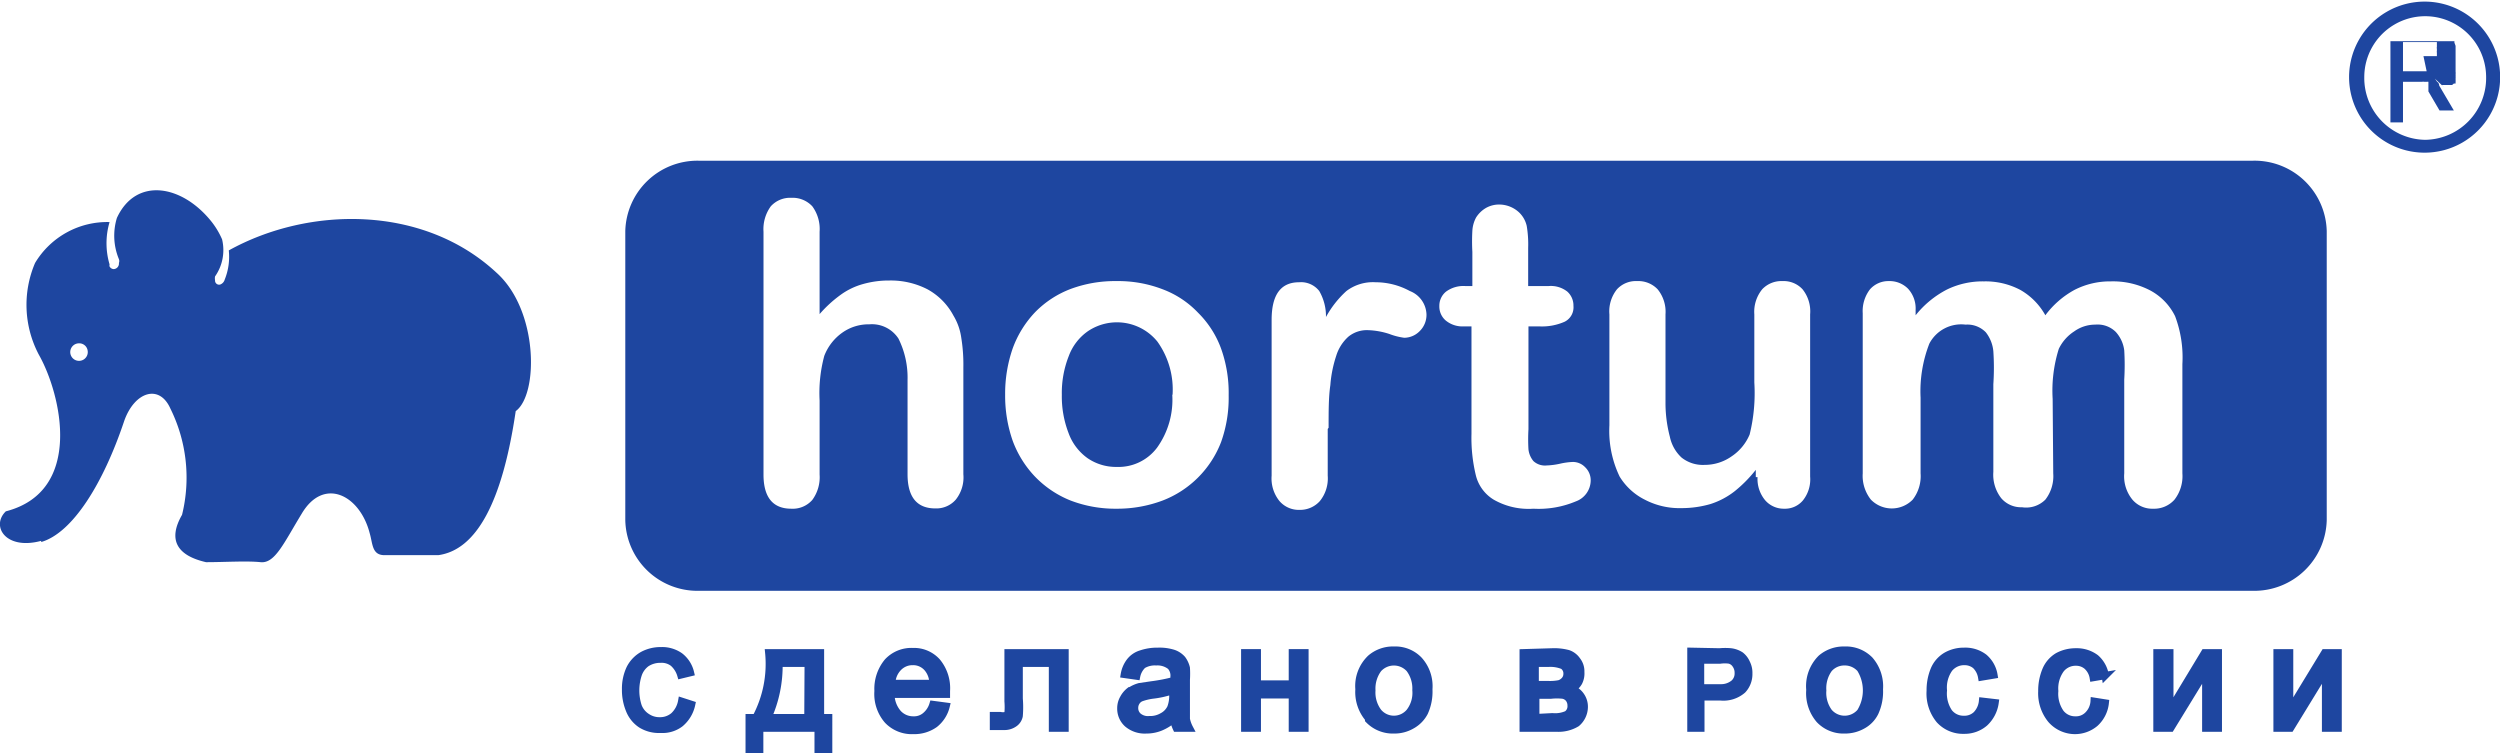 <svg xmlns="http://www.w3.org/2000/svg" width="85.56" height="25.78" viewBox="0 0 85.56 25.78"><defs><style>.cls-1,.cls-2{fill:#1e46a0;fill-rule:evenodd;}.cls-2{stroke:#1e46a0;stroke-miterlimit:22.93;stroke-width:0.25px;}</style></defs><title>hortum</title><g id="Слой_2" data-name="Слой 2"><g id="Слой_1-2" data-name="Слой 1"><path class="cls-1" d="M23.91,5.5h53.2a2.47,2.47,0,0,1,2.52,2.41V17.8a2.48,2.48,0,0,1-2.52,2.42H23.91A2.47,2.47,0,0,1,21.4,17.8V7.91A2.47,2.47,0,0,1,23.91,5.5Zm4.14,2.43a1.31,1.31,0,0,0-.25-.87.92.92,0,0,0-.72-.29.89.89,0,0,0-.7.29,1.33,1.33,0,0,0-.25.87v8.31c0,.78.32,1.17.95,1.17a.89.89,0,0,0,.72-.3,1.31,1.31,0,0,0,.25-.87V13.71a4.9,4.9,0,0,1,.16-1.53,1.73,1.73,0,0,1,.61-.79,1.55,1.55,0,0,1,.93-.29,1.08,1.08,0,0,1,1,.49A3,3,0,0,1,31.06,13v3.23c0,.78.32,1.17.95,1.17a.88.88,0,0,0,.7-.3,1.22,1.22,0,0,0,.26-.87V12.57a5.7,5.7,0,0,0-.07-1,2,2,0,0,0-.27-.77,2.2,2.2,0,0,0-.89-.9,2.74,2.74,0,0,0-1.3-.3,3.26,3.26,0,0,0-.9.12,2.39,2.39,0,0,0-.77.37,4.23,4.23,0,0,0-.72.66V7.93Zm14,5.58a4.48,4.48,0,0,0-.26-1.58A3.33,3.33,0,0,0,41,10.7a3.24,3.24,0,0,0-1.21-.8,4.23,4.23,0,0,0-1.58-.28,4.35,4.35,0,0,0-1.57.27,3.39,3.39,0,0,0-1.21.79,3.56,3.56,0,0,0-.77,1.24,4.73,4.73,0,0,0-.26,1.59,4.67,4.67,0,0,0,.26,1.58,3.56,3.56,0,0,0,.77,1.23,3.48,3.48,0,0,0,1.21.81,4.27,4.27,0,0,0,1.57.28,4.4,4.4,0,0,0,1.58-.28,3.48,3.48,0,0,0,2-2,4.48,4.48,0,0,0,.26-1.58Zm-1.92,0a2.82,2.82,0,0,0-.52-1.82,1.78,1.78,0,0,0-2.37-.36,1.79,1.79,0,0,0-.66.85,3.43,3.43,0,0,0-.24,1.33,3.48,3.48,0,0,0,.23,1.31,1.81,1.81,0,0,0,.65.86,1.72,1.72,0,0,0,1,.3,1.65,1.65,0,0,0,1.38-.66,2.81,2.81,0,0,0,.52-1.81Zm5.34,1.13c0-.58,0-1.06.06-1.46a4.17,4.17,0,0,1,.2-1,1.45,1.45,0,0,1,.42-.66,1,1,0,0,1,.68-.22,2.62,2.62,0,0,1,.72.13,2.22,2.22,0,0,0,.51.13.75.75,0,0,0,.52-.22.78.78,0,0,0,.24-.58.89.89,0,0,0-.57-.8,2.45,2.45,0,0,0-1.17-.3,1.5,1.5,0,0,0-1,.3,3.4,3.4,0,0,0-.7.89,1.72,1.72,0,0,0-.23-.89.79.79,0,0,0-.69-.3c-.63,0-.94.43-.94,1.29v5.33a1.23,1.23,0,0,0,.27.87.87.87,0,0,0,.68.3.91.91,0,0,0,.7-.3,1.23,1.23,0,0,0,.27-.87v-1.6Zm4.68-4.85a1,1,0,0,0-.66.19.62.62,0,0,0-.23.49.63.63,0,0,0,.22.5.9.9,0,0,0,.63.2h.25v3.68a5.45,5.45,0,0,0,.15,1.42,1.35,1.35,0,0,0,.61.83,2.4,2.4,0,0,0,1.36.31,3.28,3.28,0,0,0,1.45-.25.77.77,0,0,0,.51-.71.62.62,0,0,0-.19-.46.58.58,0,0,0-.42-.18,2.34,2.34,0,0,0-.44.06,2.51,2.51,0,0,1-.46.06.58.58,0,0,1-.45-.15.76.76,0,0,1-.17-.4,6,6,0,0,1,0-.69V11.17h.36a1.92,1.92,0,0,0,.88-.16.55.55,0,0,0,.3-.54.64.64,0,0,0-.21-.49A.91.91,0,0,0,53,9.79h-.7V8.48a3.76,3.76,0,0,0-.05-.75A.92.92,0,0,0,52,7.28,1,1,0,0,0,51.32,7a.91.91,0,0,0-.47.12,1,1,0,0,0-.33.32,1.08,1.08,0,0,0-.13.46,6.57,6.57,0,0,0,0,.72V9.79Zm10,6.54a1.14,1.14,0,0,0,.26.79.84.84,0,0,0,.65.29.8.8,0,0,0,.64-.28,1.15,1.15,0,0,0,.25-.82V10.76a1.21,1.21,0,0,0-.26-.86A.88.88,0,0,0,61,9.62a.9.9,0,0,0-.69.28,1.22,1.22,0,0,0-.27.86v2.33a5.93,5.93,0,0,1-.16,1.78,1.68,1.68,0,0,1-.62.75,1.59,1.59,0,0,1-.92.29,1.17,1.17,0,0,1-.79-.25,1.34,1.34,0,0,1-.4-.71A4.56,4.56,0,0,1,57,13.83V10.76a1.22,1.22,0,0,0-.27-.86.91.91,0,0,0-.7-.28.88.88,0,0,0-.69.28,1.21,1.21,0,0,0-.26.86v3.8a3.61,3.61,0,0,0,.35,1.75,2.12,2.12,0,0,0,.86.79,2.56,2.56,0,0,0,1.25.29,3.54,3.54,0,0,0,1-.14,2.65,2.65,0,0,0,.83-.44,4.53,4.53,0,0,0,.72-.73v.25Zm10.1-2.68a4.77,4.77,0,0,1,.21-1.71,1.47,1.47,0,0,1,.53-.6,1.23,1.23,0,0,1,.72-.23.88.88,0,0,1,.7.25,1.15,1.15,0,0,1,.29.63,8.37,8.37,0,0,1,0,1V16.2a1.26,1.26,0,0,0,.28.9.89.89,0,0,0,.71.31.93.93,0,0,0,.73-.31,1.31,1.31,0,0,0,.27-.9V12.46a4,4,0,0,0-.25-1.64,2,2,0,0,0-.85-.88,2.75,2.75,0,0,0-1.35-.31A2.66,2.66,0,0,0,71,9.92a3.08,3.08,0,0,0-1,.87,2.25,2.25,0,0,0-.86-.87,2.55,2.55,0,0,0-1.24-.29,2.79,2.79,0,0,0-1.27.28,3.33,3.33,0,0,0-1.07.88v-.18a1,1,0,0,0-.26-.73.89.89,0,0,0-.66-.26A.84.84,0,0,0,64,9.9a1.22,1.22,0,0,0-.25.82V16.2a1.31,1.31,0,0,0,.28.9,1,1,0,0,0,1.43,0,1.31,1.31,0,0,0,.27-.9V13.61a4.5,4.5,0,0,1,.3-1.85,1.23,1.23,0,0,1,1.24-.65.88.88,0,0,1,.69.26,1.23,1.23,0,0,1,.26.65,8.41,8.41,0,0,1,0,1.13v3a1.31,1.31,0,0,0,.27.9.89.89,0,0,0,.71.31A.93.93,0,0,0,70,17.1a1.31,1.31,0,0,0,.27-.9Z"/><path class="cls-1" d="M1.41,18.51C.19,18.84-.32,18,.2,17.5c2.67-.69,1.9-4,1.13-5.36A3.65,3.65,0,0,1,1.2,9,2.88,2.88,0,0,1,3.75,7.6a2.56,2.56,0,0,0,0,1.45.14.14,0,0,0,0,.07h0a.17.17,0,0,0,.14.09A.19.19,0,0,0,4.07,9a.18.18,0,0,0,0-.13A2.09,2.09,0,0,1,4,7.46c.65-1.41,2.23-1.15,3.25.14a2.74,2.74,0,0,1,.35.59,1.57,1.57,0,0,1-.24,1.27.33.33,0,0,0,0,.13.14.14,0,0,0,.17.15.25.25,0,0,0,.16-.17,2.08,2.08,0,0,0,.14-1C10.57,7.05,14.49,7,17,9.34c1.43,1.29,1.43,4.16.65,4.73C17.19,17.2,16.3,18.82,15,19H13.16c-.44,0-.4-.4-.51-.76-.34-1.31-1.58-1.93-2.33-.65-.61,1-.91,1.7-1.4,1.65s-1.2,0-1.87,0c-1-.23-1.31-.77-.82-1.62a5.32,5.32,0,0,0-.4-3.64c-.38-.85-1.23-.57-1.58.43-.72,2.15-1.77,3.83-2.84,4.14ZM2.7,11.75A.3.3,0,1,0,3,12,.29.29,0,0,0,2.7,11.75Z"/><path class="cls-2" d="M30.05,23.65a1.37,1.37,0,0,0,.33,1,1.14,1.14,0,0,0,.88.35,1.2,1.2,0,0,0,.73-.22,1.12,1.12,0,0,0,.39-.61l-.45-.06a.81.81,0,0,1-.27.4.6.6,0,0,1-.4.13.7.7,0,0,1-.53-.23,1,1,0,0,1-.24-.65h1.9v-.11a1.42,1.42,0,0,0-.32-1,1.06,1.06,0,0,0-.83-.35,1.11,1.11,0,0,0-.86.35,1.45,1.45,0,0,0-.33,1Zm1.88-.26H30.52a.79.79,0,0,1,.22-.54.67.67,0,0,1,.5-.21.64.64,0,0,1,.53.26A.81.81,0,0,1,31.93,23.39Z"/><path class="cls-2" d="M34.5,22.34V24a2.41,2.41,0,0,1,0,.4.18.18,0,0,1-.08.09.47.47,0,0,1-.19,0H34v.37l.35,0a.58.58,0,0,0,.37-.11.4.4,0,0,0,.16-.25,3.62,3.62,0,0,0,0-.59V22.7h1.14v2.22h.43V22.34Z"/><path class="cls-2" d="M38.67,23.64a.8.8,0,0,0-.22.26.67.67,0,0,0-.09.34.69.69,0,0,0,.23.53.91.91,0,0,0,.64.21,1.28,1.28,0,0,0,.48-.09,1.59,1.59,0,0,0,.46-.29,1,1,0,0,0,.09.32h.45a1.15,1.15,0,0,1-.11-.31c0-.11,0-.36,0-.77v-.58a3.18,3.18,0,0,0,0-.4.83.83,0,0,0-.14-.3.71.71,0,0,0-.3-.2,1.58,1.58,0,0,0-.53-.07,1.72,1.72,0,0,0-.58.09.76.76,0,0,0-.38.26,1,1,0,0,0-.19.44l.42.06a.72.72,0,0,1,.21-.38.8.8,0,0,1,.46-.11.72.72,0,0,1,.49.15.47.47,0,0,1,.12.37v.12a5.8,5.8,0,0,1-.77.15L39,23.5a1.09,1.09,0,0,0-.31.14Zm.76.15a3.16,3.16,0,0,0,.71-.16v.16a1.16,1.16,0,0,1-.07.43.65.65,0,0,1-.29.3.82.82,0,0,1-.44.11.52.52,0,0,1-.38-.11.37.37,0,0,1-.13-.29.37.37,0,0,1,.06-.21.34.34,0,0,1,.17-.14A2,2,0,0,1,39.43,23.79Z"/><polygon class="cls-2" points="42.6 22.34 42.6 24.92 43.03 24.92 43.03 23.78 44.23 23.78 44.23 24.92 44.66 24.92 44.66 22.34 44.23 22.34 44.23 23.41 43.03 23.41 43.03 22.34 42.6 22.34"/><path class="cls-2" d="M28.36,24.56h-.28V22.34H26.31a3.91,3.91,0,0,1-.44,2.22h-.23v1.09H26v-.73h2v.73h.36V24.56Zm-.71,0H26.28a4.33,4.33,0,0,0,.38-1.86h1Z"/><path class="cls-2" d="M23.28,24.76a1.16,1.16,0,0,0,.39-.65L23.33,24a.9.9,0,0,1-.27.5.72.72,0,0,1-.48.17.76.76,0,0,1-.44-.13.75.75,0,0,1-.3-.37,1.76,1.76,0,0,1,0-1.08.79.79,0,0,1,.28-.39.86.86,0,0,1,.49-.14.65.65,0,0,1,.43.13.88.88,0,0,1,.26.41l.33-.08a1,1,0,0,0-.36-.56,1.06,1.06,0,0,0-.65-.19,1.29,1.29,0,0,0-.62.15,1.09,1.09,0,0,0-.44.46,1.61,1.61,0,0,0-.15.71,1.78,1.78,0,0,0,.13.7,1.06,1.06,0,0,0,.4.5,1.15,1.15,0,0,0,.67.17A1,1,0,0,0,23.28,24.76Z"/><path class="cls-2" d="M46.84,24.63a1.15,1.15,0,0,0,.87.35,1.18,1.18,0,0,0,.61-.16,1.07,1.07,0,0,0,.43-.44,1.71,1.71,0,0,0,.15-.79,1.33,1.33,0,0,0-.34-1,1.12,1.12,0,0,0-.85-.34,1.17,1.17,0,0,0-.8.28,1.31,1.31,0,0,0-.4,1.06,1.39,1.39,0,0,0,.33,1Zm.33-.26a1.11,1.11,0,0,1-.22-.74,1.13,1.13,0,0,1,.22-.74.72.72,0,0,1,1.07,0,1.12,1.12,0,0,1,.22.73,1.07,1.07,0,0,1-.22.75.7.7,0,0,1-1.07,0Z"/><path class="cls-2" d="M52.13,22.34v2.58h1.15a1.2,1.2,0,0,0,.68-.17.74.74,0,0,0,.26-.55.65.65,0,0,0-.12-.39.61.61,0,0,0-.3-.23.63.63,0,0,0,.23-.23A.66.66,0,0,0,54.1,23a.6.6,0,0,0-.13-.4.61.61,0,0,0-.3-.23,1.85,1.85,0,0,0-.55-.06Zm.43,2.22v-.77h.52a1.94,1.94,0,0,1,.41,0,.34.34,0,0,1,.21.13.39.39,0,0,1,.07.23.34.34,0,0,1-.14.3,1,1,0,0,1-.5.08ZM53,23.43h-.46V22.7H53a1.14,1.14,0,0,1,.49.08.32.32,0,0,1,.14.29.32.32,0,0,1-.08.21.41.41,0,0,1-.18.12A1.62,1.62,0,0,1,53,23.43Z"/><path class="cls-2" d="M57.87,22.29v2.63h.34V23.85h.67a1,1,0,0,0,.76-.24.79.79,0,0,0,.21-.56.73.73,0,0,0-.08-.36.67.67,0,0,0-.2-.26.81.81,0,0,0-.33-.12,2.07,2.07,0,0,0-.39,0Zm1,1.25h-.67v-.95h.67a1.17,1.17,0,0,1,.32,0,.36.36,0,0,1,.21.15.48.48,0,0,1,.09.29.45.45,0,0,1-.14.35A.69.69,0,0,1,58.88,23.54Z"/><path class="cls-2" d="M61.94,23.63a1.39,1.39,0,0,0,.33,1,1.13,1.13,0,0,0,.86.35,1.22,1.22,0,0,0,.62-.16,1,1,0,0,0,.42-.44,1.71,1.71,0,0,0,.15-.79,1.37,1.37,0,0,0-.33-1,1.14,1.14,0,0,0-.86-.34,1.18,1.18,0,0,0-.8.28,1.34,1.34,0,0,0-.39,1.06Zm.65.74a1.11,1.11,0,0,1-.21-.74,1.13,1.13,0,0,1,.21-.74.7.7,0,0,1,.54-.24.71.71,0,0,1,.54.24,1.41,1.41,0,0,1,0,1.48.71.71,0,0,1-1.08,0Z"/><path class="cls-2" d="M67.64,24.46a.59.59,0,0,1-.43.16.63.63,0,0,1-.51-.24,1.15,1.15,0,0,1-.19-.75,1.12,1.12,0,0,1,.2-.75.66.66,0,0,1,.53-.24.59.59,0,0,1,.37.13.73.73,0,0,1,.21.4l.42-.07a1,1,0,0,0-.34-.6,1.06,1.06,0,0,0-.68-.21,1.21,1.21,0,0,0-.6.15,1,1,0,0,0-.42.47,1.83,1.83,0,0,0-.14.73,1.42,1.42,0,0,0,.32,1,1.09,1.09,0,0,0,.84.35,1.05,1.05,0,0,0,.7-.25,1.16,1.16,0,0,0,.36-.69L67.85,24A.77.77,0,0,1,67.64,24.46Z"/><path class="cls-2" d="M70.2,24.63A1.09,1.09,0,0,0,71,25a1.07,1.07,0,0,0,.7-.25,1.09,1.09,0,0,0,.35-.69L71.67,24a.72.72,0,0,1-.22.48.57.57,0,0,1-.42.16.63.63,0,0,1-.51-.24,1.14,1.14,0,0,1-.2-.75,1.12,1.12,0,0,1,.21-.75.65.65,0,0,1,.53-.24.57.57,0,0,1,.36.13.68.68,0,0,1,.22.4l.41-.07a1,1,0,0,0-.33-.6,1.08,1.08,0,0,0-.68-.21,1.28,1.28,0,0,0-.61.15,1,1,0,0,0-.41.47,1.83,1.83,0,0,0-.14.73A1.42,1.42,0,0,0,70.2,24.63Z"/><polygon class="cls-2" points="73.82 22.34 73.82 24.92 74.29 24.92 75.49 22.96 75.49 24.92 75.92 24.92 75.92 22.34 75.45 22.34 74.26 24.31 74.26 22.34 73.82 22.34"/><polygon class="cls-2" points="77.93 22.34 77.93 24.92 78.39 24.92 79.59 22.96 79.59 24.92 80.02 24.92 80.02 22.34 79.56 22.34 78.36 24.31 78.36 22.34 77.93 22.34"/><path class="cls-2" d="M80.52,2.64a2.46,2.46,0,1,0,4.92,0,2.46,2.46,0,1,0-4.92,0ZM83,4.91a2.24,2.24,0,0,1-2.21-2.27,2.21,2.21,0,1,1,4.42,0A2.24,2.24,0,0,1,83,4.91Z"/><path class="cls-1" d="M81.81,1.09v3.1h.43V2.8h.65a.2.2,0,0,1,.08,0l.09,0,0,0a.12.12,0,0,1,.05,0l0,0,0,.07,0,0,0,0,0,0,0,.06,0,0,0,.06,0,.07,0,.07.38.65h.49l-.5-.85s0-.09-.07-.13l-.08-.11L83.66,3l-.09-.09,0,0,0,0-.07,0-.07,0,.1,0,.09,0,.09,0,.08,0,.07,0,.06,0s0,0,.06-.05l.06,0,0-.06a.21.21,0,0,0,0-.06.43.43,0,0,0,0-.07.14.14,0,0,0,0-.06.25.25,0,0,0,0-.07.24.24,0,0,0,0-.08s0-.05,0-.07V1.8l0-.12,0-.11L84,1.46l0-.05,0,0a.08.08,0,0,0,0,0l0,0,0,0,0,0,0,0-.05,0-.06,0H83.6l-.07,0H81.81Zm1.24,1.35h-.81v-1H83.4l0,0,0,0,0,0,0,0,0,0,0,0s0,0,0,0a.08.08,0,0,1,0,0l0,.05a.06.06,0,0,0,0,0v.11a.15.15,0,0,0,0,.07s0,0,0,.07a.14.14,0,0,0,0,.06l0,.07,0,0,0,.05,0,0-.07,0-.07,0-.09,0h-.23Z"/></g></g></svg>
